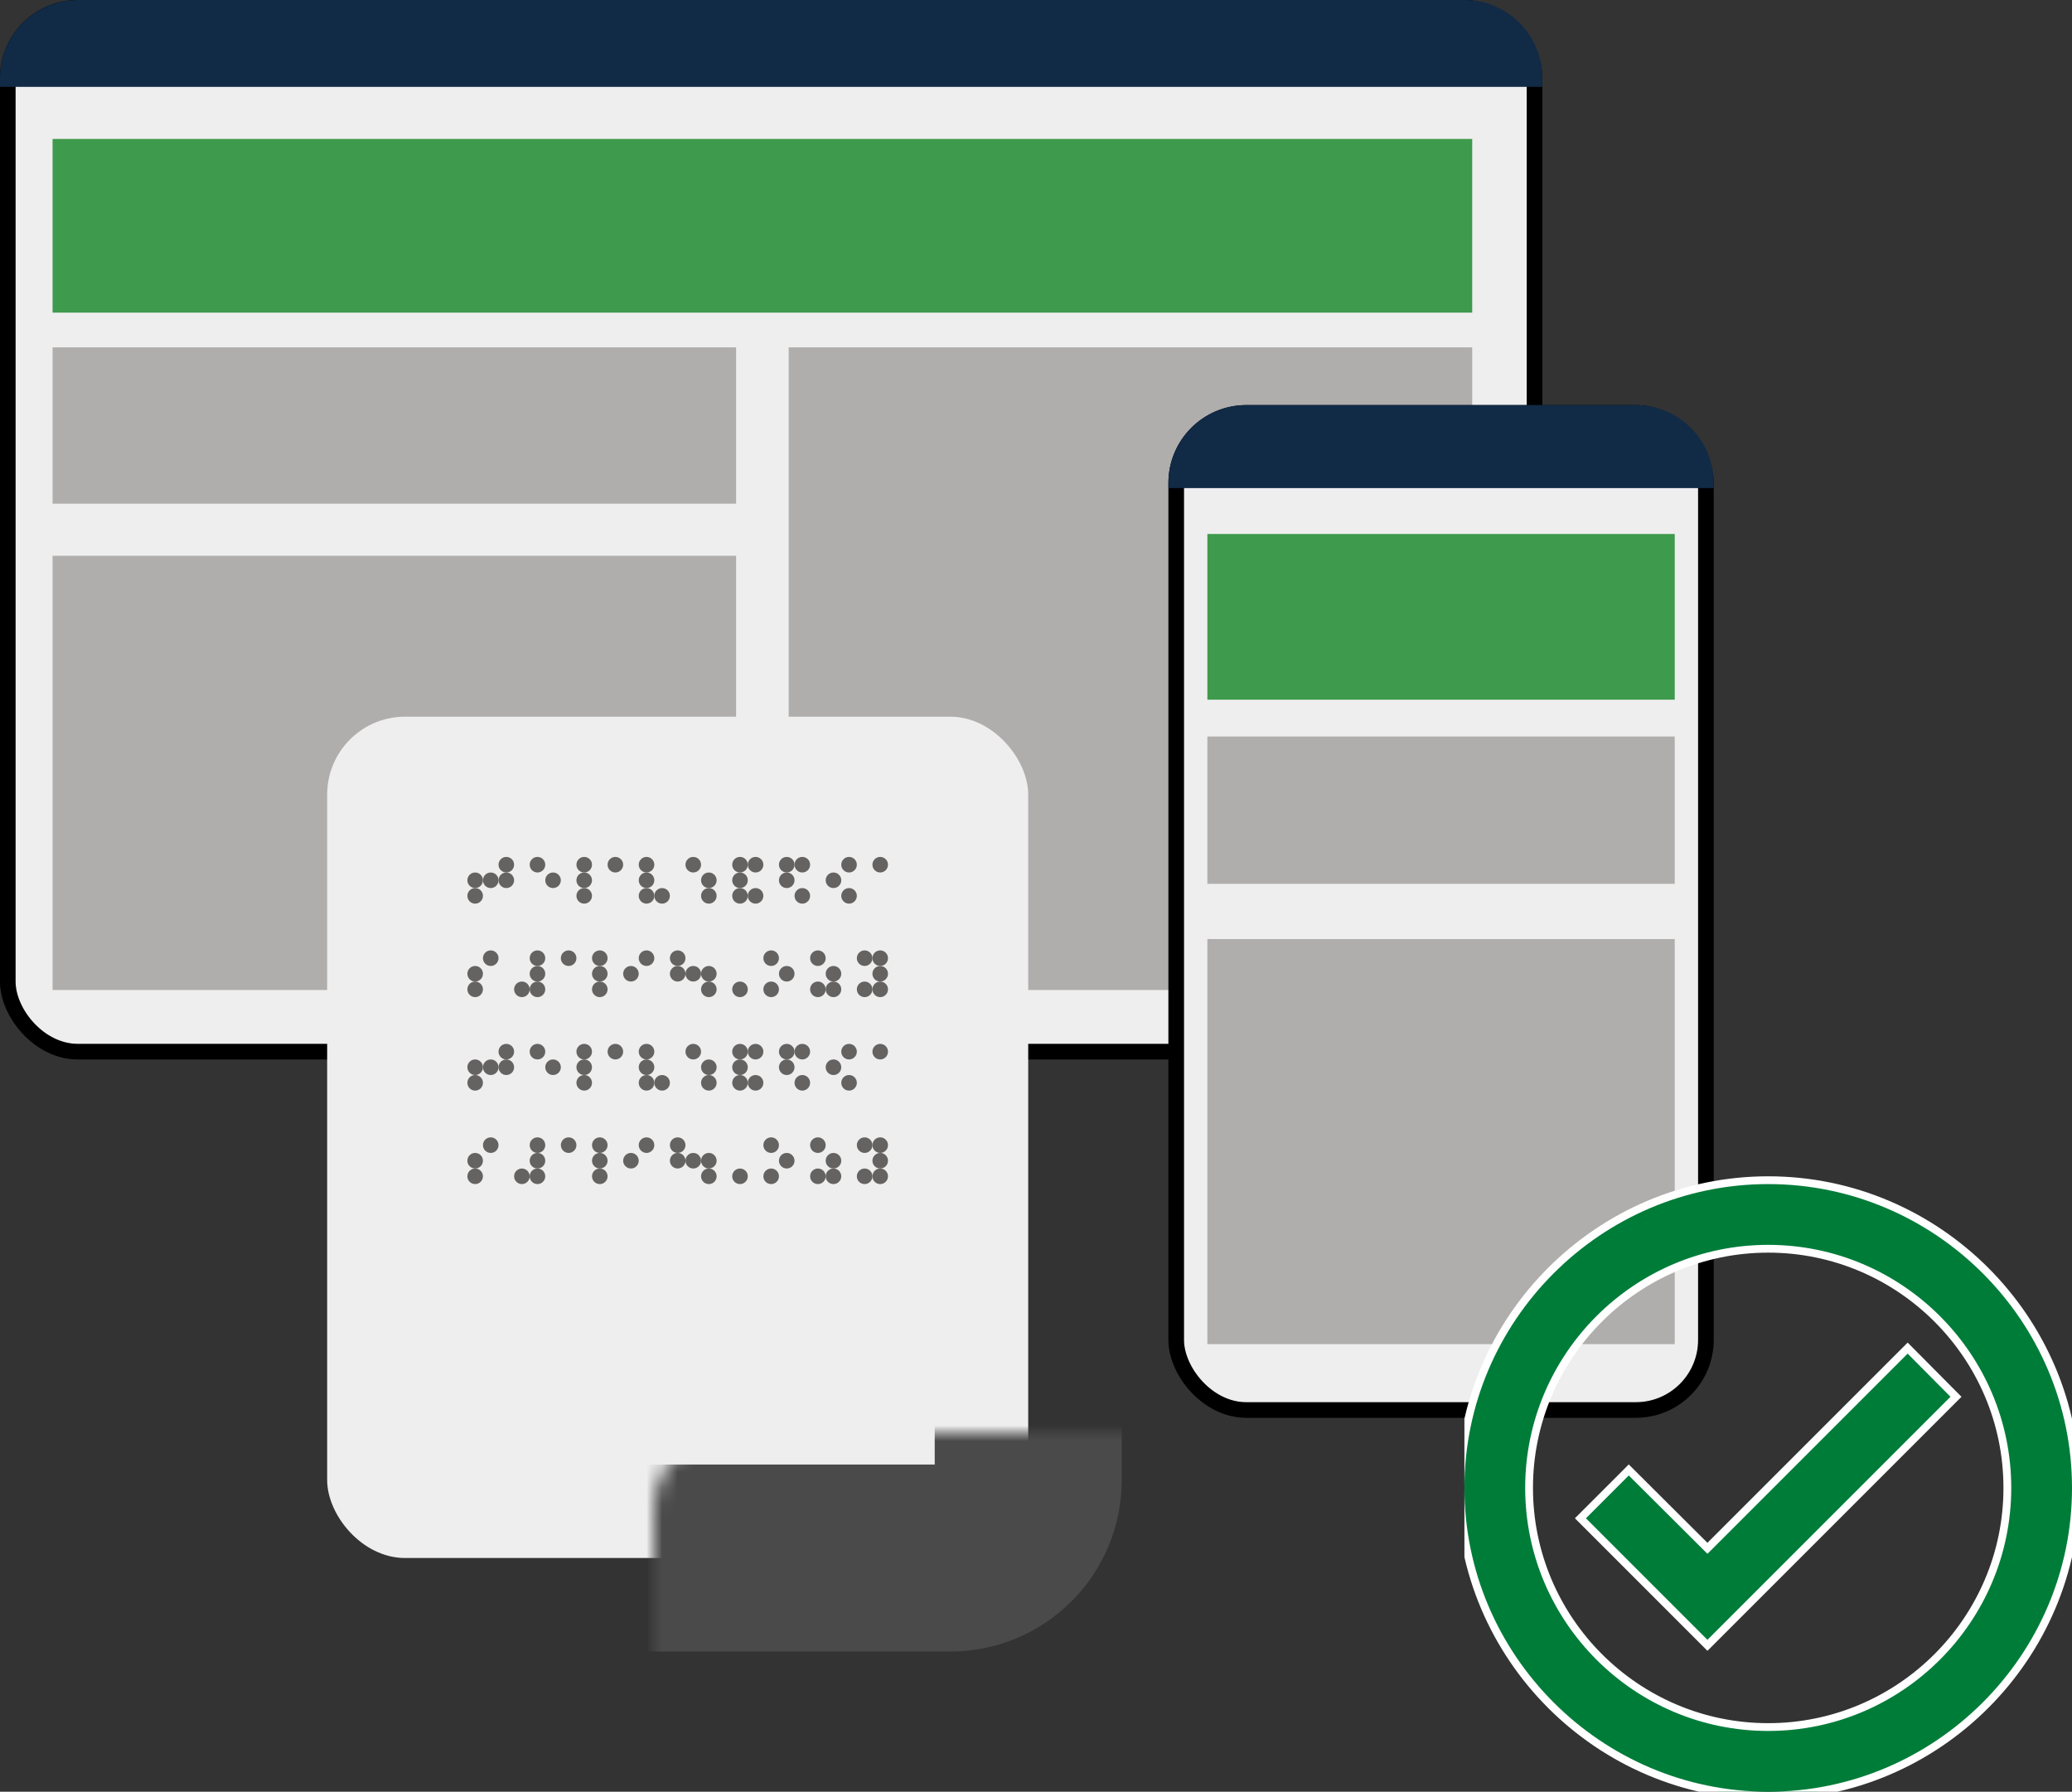 <svg width="133" height="115" viewBox="0 0 133 115" fill="none" xmlns="http://www.w3.org/2000/svg">
<rect x="0" y="0" width="133" height="115" fill="#333333" stroke="none"/>
<g clip-path="url(#clip0_55_74)">
<rect x="0.5" y="0.5" width="98" height="67" rx="4.5" fill="#EEEEEE"/>
<rect x="0.5" y="0.5" width="98" height="67" rx="4.5" stroke="black"/>
<rect x="0.5" y="0.5" width="98" height="67" rx="4.5" stroke="black" stroke-opacity="0.2"/>
<path d="M0 5C0 2.239 2.239 0 5 0H94C96.761 0 99 2.239 99 5V5.574H0V5Z" fill="#112A46"/>
<rect x="3.375" y="8.918" width="91.125" height="11.148" fill="#3E9A4C"/>
<rect x="3.375" y="22.295" width="43.875" height="10.033" fill="#B0ADAD"/>
<rect x="50.625" y="22.295" width="43.875" height="41.246" fill="#B0ADAD"/>
<rect x="3.375" y="35.672" width="43.875" height="27.869" fill="#B0ADAD"/>
<rect x="75.5" y="26.5" width="34" height="64" rx="4.5" fill="#EEEEEE"/>
<rect x="75.5" y="26.5" width="34" height="64" rx="4.5" stroke="black"/>
<rect x="75.5" y="26.5" width="34" height="64" rx="4.5" stroke="black" stroke-opacity="0.2"/>
<path d="M75 31C75 28.239 77.239 26 80 26H105C107.761 26 110 28.239 110 31V31.328H75V31Z" fill="#112A46"/>
<rect x="77.5" y="34.273" width="30" height="10.636" fill="#3E9A4C"/>
<rect x="77.5" y="47.273" width="30" height="9.455" fill="#B0ADAD"/>
<rect x="77.5" y="60.273" width="30" height="26" fill="#B0ADAD"/>
<mask id="path-12-inside-1_55_74" fill="white">
<rect x="21" y="46" width="45" height="54" rx="5"/>
</mask>
<rect x="21" y="46" width="45" height="54" rx="5" fill="#EEEEEE"/>
<rect x="21" y="46" width="45" height="54" rx="5" stroke="#5C5C5C" stroke-width="12" mask="url(#path-12-inside-1_55_74)"/>
<rect x="21" y="46" width="45" height="54" rx="5" stroke="black" stroke-opacity="0.2" stroke-width="12" mask="url(#path-12-inside-1_55_74)"/>
<circle cx="30.5" cy="57.5" r="0.5" fill="#656262"/>
<circle cx="30.5" cy="56.5" r="0.5" fill="#656262"/>
<circle cx="31.5" cy="56.5" r="0.5" fill="#656262"/>
<circle cx="32.5" cy="56.5" r="0.5" fill="#656262"/>
<circle cx="32.5" cy="55.5" r="0.5" fill="#656262"/>
<circle cx="34.5" cy="55.5" r="0.5" fill="#656262"/>
<circle cx="35.5" cy="56.5" r="0.5" fill="#656262"/>
<circle cx="37.5" cy="55.5" r="0.5" fill="#656262"/>
<circle cx="37.5" cy="56.5" r="0.5" fill="#656262"/>
<circle cx="37.5" cy="57.5" r="0.5" fill="#656262"/>
<circle cx="39.5" cy="55.5" r="0.5" fill="#656262"/>
<circle cx="41.5" cy="55.5" r="0.5" fill="#656262"/>
<circle cx="41.5" cy="56.5" r="0.5" fill="#656262"/>
<circle cx="41.5" cy="57.5" r="0.5" fill="#656262"/>
<circle cx="42.5" cy="57.5" r="0.5" fill="#656262"/>
<circle cx="44.5" cy="55.5" r="0.5" fill="#656262"/>
<circle cx="45.5" cy="56.5" r="0.5" fill="#656262"/>
<circle cx="45.5" cy="57.5" r="0.5" fill="#656262"/>
<circle cx="47.5" cy="55.5" r="0.5" fill="#656262"/>
<circle cx="47.5" cy="56.5" r="0.5" fill="#656262"/>
<circle cx="47.5" cy="57.5" r="0.5" fill="#656262"/>
<circle cx="48.5" cy="57.5" r="0.5" fill="#656262"/>
<circle cx="50.5" cy="55.5" r="0.5" fill="#656262"/>
<circle cx="51.5" cy="55.5" r="0.5" fill="#656262"/>
<circle cx="50.5" cy="56.5" r="0.5" fill="#656262"/>
<circle cx="51.5" cy="57.5" r="0.5" fill="#656262"/>
<circle cx="53.5" cy="56.5" r="0.5" fill="#656262"/>
<circle cx="54.5" cy="55.5" r="0.5" fill="#656262"/>
<circle cx="54.5" cy="57.5" r="0.5" fill="#656262"/>
<circle cx="56.5" cy="55.5" r="0.5" fill="#656262"/>
<circle cx="48.5" cy="55.5" r="0.5" fill="#656262"/>
<circle cx="0.5" cy="0.5" r="0.5" transform="matrix(-1 0 0 1 46 63)" fill="#656262"/>
<circle cx="0.5" cy="0.5" r="0.5" transform="matrix(-1 0 0 1 46 62)" fill="#656262"/>
<circle cx="0.5" cy="0.5" r="0.5" transform="matrix(-1 0 0 1 45 62)" fill="#656262"/>
<circle cx="0.5" cy="0.5" r="0.5" transform="matrix(-1 0 0 1 44 62)" fill="#656262"/>
<circle cx="0.5" cy="0.5" r="0.5" transform="matrix(-1 0 0 1 44 61)" fill="#656262"/>
<circle cx="0.5" cy="0.5" r="0.5" transform="matrix(-1 0 0 1 42 61)" fill="#656262"/>
<circle cx="0.5" cy="0.5" r="0.5" transform="matrix(-1 0 0 1 41 62)" fill="#656262"/>
<circle cx="0.5" cy="0.5" r="0.5" transform="matrix(-1 0 0 1 39 61)" fill="#656262"/>
<circle cx="0.5" cy="0.5" r="0.5" transform="matrix(-1 0 0 1 39 62)" fill="#656262"/>
<circle cx="0.5" cy="0.5" r="0.5" transform="matrix(-1 0 0 1 39 63)" fill="#656262"/>
<circle cx="0.5" cy="0.5" r="0.5" transform="matrix(-1 0 0 1 37 61)" fill="#656262"/>
<circle cx="0.5" cy="0.5" r="0.5" transform="matrix(-1 0 0 1 35 61)" fill="#656262"/>
<circle cx="0.5" cy="0.5" r="0.5" transform="matrix(-1 0 0 1 35 62)" fill="#656262"/>
<circle cx="0.5" cy="0.5" r="0.5" transform="matrix(-1 0 0 1 35 63)" fill="#656262"/>
<circle cx="0.5" cy="0.5" r="0.5" transform="matrix(-1 0 0 1 34 63)" fill="#656262"/>
<circle cx="0.5" cy="0.5" r="0.5" transform="matrix(-1 0 0 1 32 61)" fill="#656262"/>
<circle cx="0.5" cy="0.5" r="0.5" transform="matrix(-1 0 0 1 31 62)" fill="#656262"/>
<circle cx="0.5" cy="0.5" r="0.5" transform="matrix(-1 0 0 1 31 63)" fill="#656262"/>
<circle cx="56.5" cy="63.5" r="0.5" transform="rotate(-180 56.5 63.5)" fill="#656262"/>
<circle cx="56.5" cy="62.5" r="0.5" transform="rotate(-180 56.5 62.5)" fill="#656262"/>
<circle cx="56.5" cy="61.5" r="0.5" transform="rotate(-180 56.5 61.5)" fill="#656262"/>
<circle cx="55.5" cy="61.5" r="0.5" transform="rotate(-180 55.5 61.5)" fill="#656262"/>
<circle cx="53.5" cy="63.5" r="0.5" transform="rotate(-180 53.5 63.5)" fill="#656262"/>
<circle cx="52.5" cy="63.5" r="0.5" transform="rotate(-180 52.5 63.5)" fill="#656262"/>
<circle cx="53.5" cy="62.5" r="0.5" transform="rotate(-180 53.5 62.5)" fill="#656262"/>
<circle cx="52.5" cy="61.5" r="0.5" transform="rotate(-180 52.5 61.5)" fill="#656262"/>
<circle cx="50.5" cy="62.5" r="0.5" transform="rotate(-180 50.5 62.5)" fill="#656262"/>
<circle cx="49.5" cy="63.5" r="0.5" transform="rotate(-180 49.5 63.5)" fill="#656262"/>
<circle cx="49.5" cy="61.5" r="0.5" transform="rotate(-180 49.5 61.5)" fill="#656262"/>
<circle cx="47.5" cy="63.5" r="0.5" transform="rotate(-180 47.5 63.5)" fill="#656262"/>
<circle cx="55.5" cy="63.5" r="0.5" transform="rotate(-180 55.5 63.5)" fill="#656262"/>
<circle cx="30.5" cy="69.5" r="0.5" fill="#656262"/>
<circle cx="30.5" cy="68.5" r="0.5" fill="#656262"/>
<circle cx="31.5" cy="68.5" r="0.5" fill="#656262"/>
<circle cx="32.5" cy="68.5" r="0.5" fill="#656262"/>
<circle cx="32.5" cy="67.5" r="0.5" fill="#656262"/>
<circle cx="34.5" cy="67.5" r="0.5" fill="#656262"/>
<circle cx="35.5" cy="68.5" r="0.5" fill="#656262"/>
<circle cx="37.5" cy="67.5" r="0.5" fill="#656262"/>
<circle cx="37.5" cy="68.5" r="0.5" fill="#656262"/>
<circle cx="37.5" cy="69.5" r="0.5" fill="#656262"/>
<circle cx="39.5" cy="67.5" r="0.5" fill="#656262"/>
<circle cx="41.5" cy="67.5" r="0.5" fill="#656262"/>
<circle cx="41.5" cy="68.5" r="0.5" fill="#656262"/>
<circle cx="41.5" cy="69.5" r="0.5" fill="#656262"/>
<circle cx="42.5" cy="69.5" r="0.5" fill="#656262"/>
<circle cx="44.5" cy="67.5" r="0.5" fill="#656262"/>
<circle cx="45.5" cy="68.5" r="0.5" fill="#656262"/>
<circle cx="45.5" cy="69.5" r="0.5" fill="#656262"/>
<circle cx="47.5" cy="67.5" r="0.5" fill="#656262"/>
<circle cx="47.5" cy="68.5" r="0.5" fill="#656262"/>
<circle cx="47.5" cy="69.5" r="0.5" fill="#656262"/>
<circle cx="48.5" cy="69.5" r="0.5" fill="#656262"/>
<circle cx="50.5" cy="67.5" r="0.5" fill="#656262"/>
<circle cx="51.5" cy="67.5" r="0.5" fill="#656262"/>
<circle cx="50.5" cy="68.5" r="0.5" fill="#656262"/>
<circle cx="51.5" cy="69.5" r="0.5" fill="#656262"/>
<circle cx="53.5" cy="68.5" r="0.5" fill="#656262"/>
<circle cx="54.5" cy="67.5" r="0.5" fill="#656262"/>
<circle cx="54.5" cy="69.5" r="0.5" fill="#656262"/>
<circle cx="56.5" cy="67.5" r="0.5" fill="#656262"/>
<circle cx="48.5" cy="67.5" r="0.5" fill="#656262"/>
<circle cx="0.5" cy="0.5" r="0.5" transform="matrix(-1 0 0 1 46 75)" fill="#656262"/>
<circle cx="0.5" cy="0.5" r="0.5" transform="matrix(-1 0 0 1 46 74)" fill="#656262"/>
<circle cx="0.5" cy="0.5" r="0.5" transform="matrix(-1 0 0 1 45 74)" fill="#656262"/>
<circle cx="0.5" cy="0.5" r="0.5" transform="matrix(-1 0 0 1 44 74)" fill="#656262"/>
<circle cx="0.5" cy="0.5" r="0.5" transform="matrix(-1 0 0 1 44 73)" fill="#656262"/>
<circle cx="0.5" cy="0.5" r="0.5" transform="matrix(-1 0 0 1 42 73)" fill="#656262"/>
<circle cx="0.5" cy="0.5" r="0.5" transform="matrix(-1 0 0 1 41 74)" fill="#656262"/>
<circle cx="0.5" cy="0.5" r="0.5" transform="matrix(-1 0 0 1 39 73)" fill="#656262"/>
<circle cx="0.5" cy="0.5" r="0.5" transform="matrix(-1 0 0 1 39 74)" fill="#656262"/>
<circle cx="0.5" cy="0.5" r="0.5" transform="matrix(-1 0 0 1 39 75)" fill="#656262"/>
<circle cx="0.5" cy="0.5" r="0.5" transform="matrix(-1 0 0 1 37 73)" fill="#656262"/>
<circle cx="0.5" cy="0.5" r="0.5" transform="matrix(-1 0 0 1 35 73)" fill="#656262"/>
<circle cx="0.5" cy="0.5" r="0.5" transform="matrix(-1 0 0 1 35 74)" fill="#656262"/>
<circle cx="0.5" cy="0.5" r="0.5" transform="matrix(-1 0 0 1 35 75)" fill="#656262"/>
<circle cx="0.5" cy="0.5" r="0.5" transform="matrix(-1 0 0 1 34 75)" fill="#656262"/>
<circle cx="0.5" cy="0.5" r="0.5" transform="matrix(-1 0 0 1 32 73)" fill="#656262"/>
<circle cx="0.5" cy="0.5" r="0.5" transform="matrix(-1 0 0 1 31 74)" fill="#656262"/>
<circle cx="0.5" cy="0.5" r="0.5" transform="matrix(-1 0 0 1 31 75)" fill="#656262"/>
<circle cx="56.5" cy="75.5" r="0.5" transform="rotate(-180 56.5 75.5)" fill="#656262"/>
<circle cx="56.5" cy="74.5" r="0.5" transform="rotate(-180 56.5 74.5)" fill="#656262"/>
<circle cx="56.5" cy="73.5" r="0.5" transform="rotate(-180 56.5 73.5)" fill="#656262"/>
<circle cx="55.5" cy="73.5" r="0.5" transform="rotate(-180 55.5 73.5)" fill="#656262"/>
<circle cx="53.5" cy="75.5" r="0.5" transform="rotate(-180 53.5 75.5)" fill="#656262"/>
<circle cx="52.5" cy="75.5" r="0.5" transform="rotate(-180 52.5 75.5)" fill="#656262"/>
<circle cx="53.5" cy="74.5" r="0.5" transform="rotate(-180 53.5 74.5)" fill="#656262"/>
<circle cx="52.5" cy="73.5" r="0.5" transform="rotate(-180 52.5 73.5)" fill="#656262"/>
<circle cx="50.5" cy="74.5" r="0.5" transform="rotate(-180 50.5 74.5)" fill="#656262"/>
<circle cx="49.5" cy="75.5" r="0.5" transform="rotate(-180 49.5 75.5)" fill="#656262"/>
<circle cx="49.5" cy="73.5" r="0.5" transform="rotate(-180 49.5 73.5)" fill="#656262"/>
<circle cx="47.5" cy="75.5" r="0.5" transform="rotate(-180 47.5 75.5)" fill="#656262"/>
<circle cx="55.5" cy="75.5" r="0.5" transform="rotate(-180 55.5 75.5)" fill="#656262"/>
<g clip-path="url(#clip1_55_74)">
<path d="M122.628 86.705L122.451 86.527L122.274 86.704L109.6 99.378L104.726 94.523L104.549 94.347L104.373 94.524L101.623 97.273L101.446 97.45L101.623 97.627L109.423 105.427L109.6 105.604L109.777 105.427L125.377 89.827L125.553 89.651L125.377 89.474L122.628 86.705ZM113.5 75.75C102.637 75.75 93.75 84.637 93.75 95.5C93.75 106.363 102.637 115.25 113.5 115.25C124.363 115.25 133.25 106.363 133.25 95.5C133.25 84.637 124.363 75.75 113.5 75.75ZM113.5 110.85C105.039 110.85 98.15 103.961 98.15 95.5C98.15 87.039 105.039 80.15 113.5 80.15C121.961 80.15 128.85 87.039 128.85 95.5C128.85 103.961 121.961 110.85 113.5 110.85Z" fill="#007C39" stroke="white" stroke-width="0.5"/>
</g>
</g>
<defs>
<clipPath id="clip0_55_74">
<rect width="133" height="115" fill="white"/>
</clipPath>
<clipPath id="clip1_55_74">
<rect width="40" height="40" fill="white" transform="translate(94 75)"/>
</clipPath>
</defs>
</svg>
